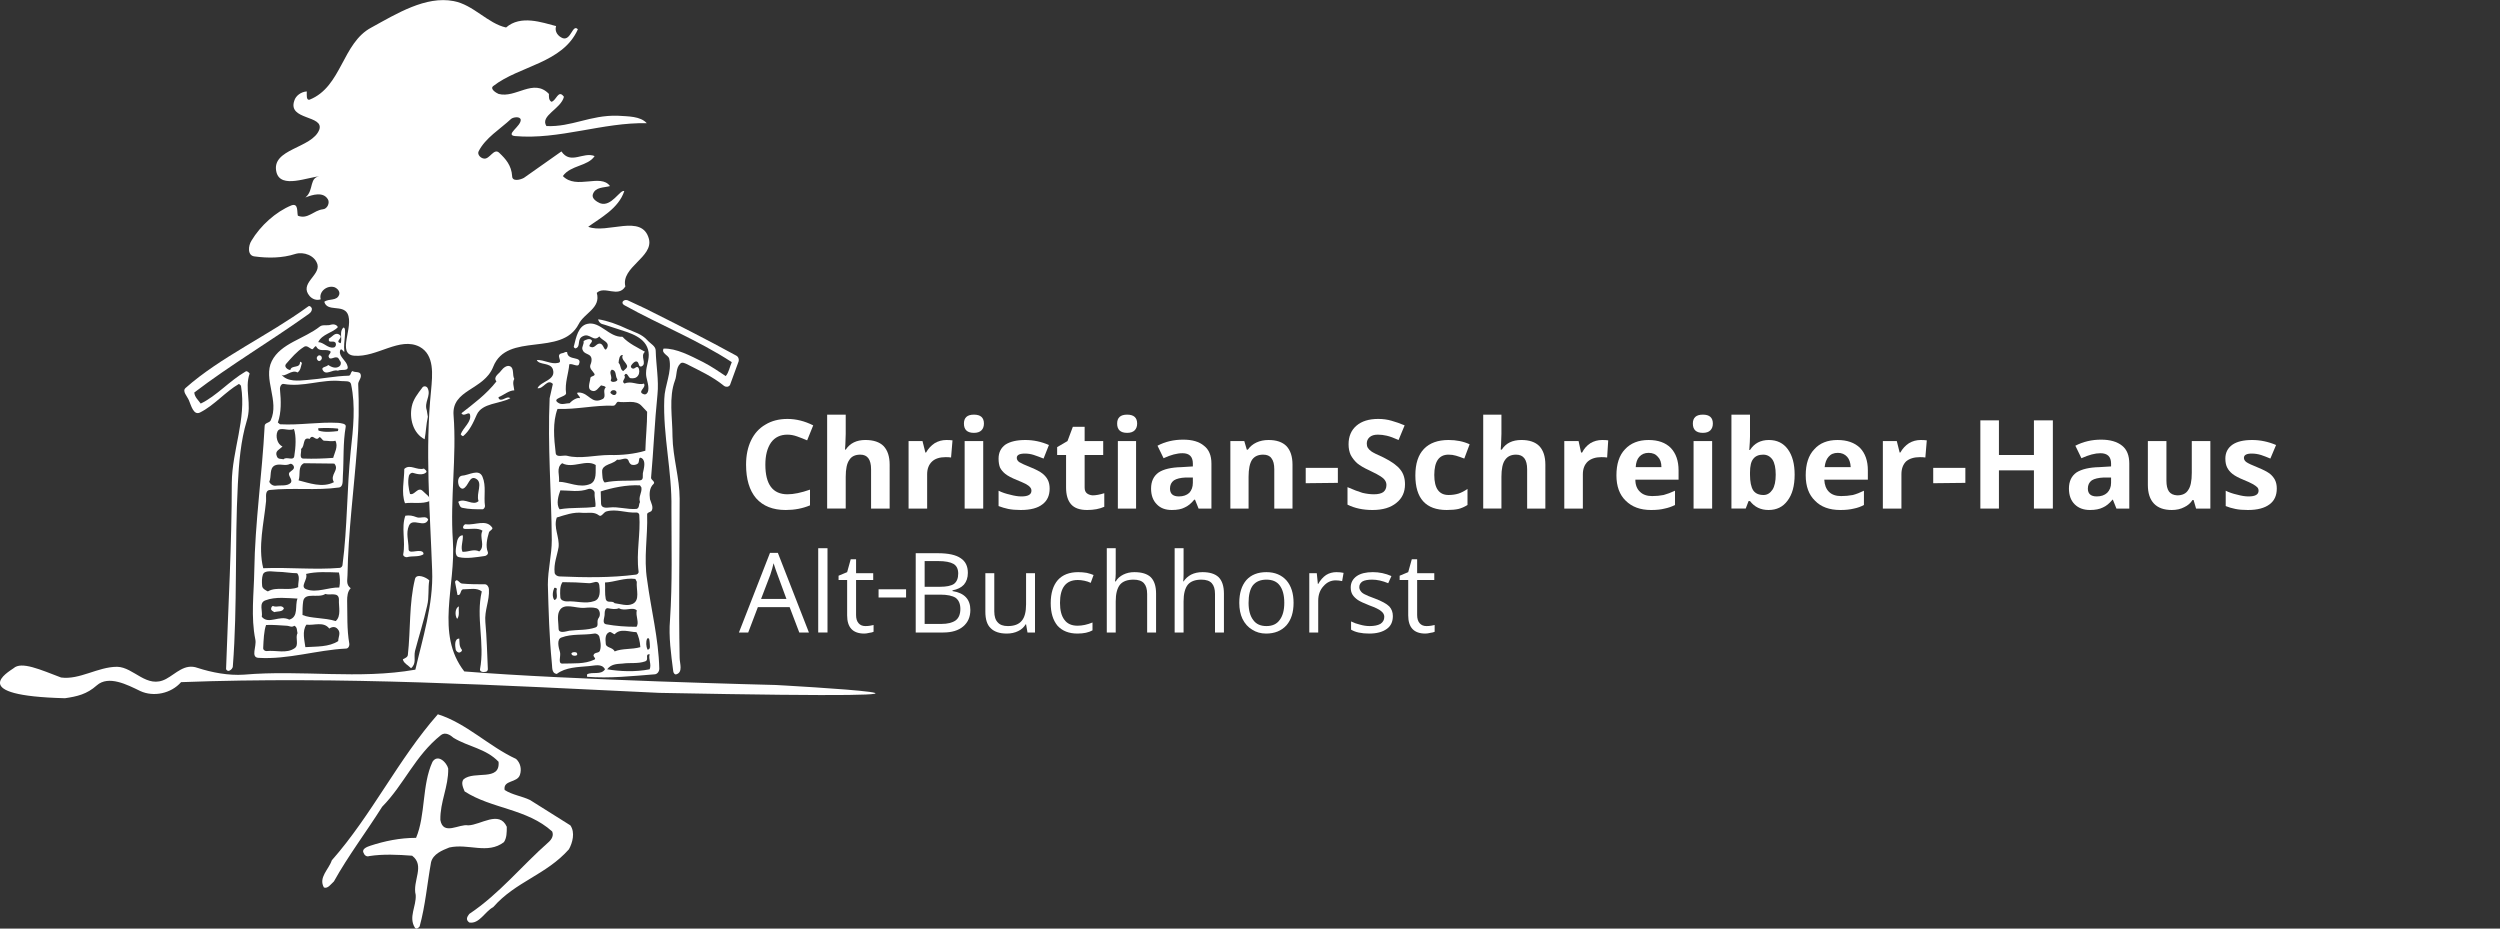 <svg version="1.2" xmlns="http://www.w3.org/2000/svg" viewBox="0 0 700 260" width="700" height="260">
	<rect x="0" y="0" width="700" height="260" fill="#333333" stroke="none"/>
	<title>logo_christian_schreiber_haus_schrift</title>
	<style>
		.s0 { fill: #ffffff } 
	</style>
	<g id="Ebene 1">
		<path id="&lt;Path&gt;" class="s0" d="m180.7 86.4c8.6 4.3 17.1 8.6 25.5 13.2 0.7 0.4 0.8 1.3 0.5 1.9l-2.3 6.3c-0.4 0.6-1.1 0.6-1.6 0.3-3.3-2.7-6.9-4.3-10.6-6.2-0.5-0.2-1.2-0.6-1.7-0.1-1.3 1.2-0.9 3.2-1.5 4.7-1.8 4.8-0.7 10.4-0.7 15.7 0.1 5.9 2 11.7 2 17.4 0 14.9-0.3 29.8 0 44.6 0 1.5 1 4-0.9 4.6-0.5 0.2-0.9-0.5-0.9-0.9-0.6-4.7-1.3-9.6-0.9-14.3 0.7-10.5 0.4-20.8 0.4-31.3 0.2-10.2-2.4-20.4-2-30.6 0.1-3.8 2.2-7.6 1.4-11.2-0.2-1.1-2.3-1.5-1.6-2.9 3.6-0.1 7.5 2 11.1 3.8 2.3 1.2 4.2 2.5 6.3 3.9 0.9-1 1.1-2.6 1.7-3.9-9.5-6.2-20.1-10.4-30-15.9-0.4-0.2-0.8-0.6-0.5-1.1 0.4-0.5 1.2-0.5 1.6-0.2z"/>
		<path id="&lt;Path&gt;" class="s0" d="m68.8 104c-4.5 2.6-8.2 6.9-12.6 9-0.7-1-1.7-1.8-1.8-3.1 10.1-7.7 21.1-14.2 31.5-21.6 0.6-0.4 1.6-1 1.4-2-0.2-0.4-0.6-0.8-1-0.5-11.1 8.1-24.6 14.2-34.3 22.8-1.1 0.9 0.4 2.3 0.9 3.5 0.6 1.4 1.3 4.3 3.1 3.4 4-2 7.1-5.8 10.9-8 0.2 0.1 0.6 0.4 0.6 0.7 1.5 9.2-2.5 17.8-2.6 27 0 17.4-1 34.6-1.6 52.1 0 0.3 0.5 0.7 0.9 0.5 0.5-0.2 1-0.7 1-1.3 1.3-16.9 0.5-34 1.4-51 0.3-5.9 0.8-12.1 2.5-17.7 1.5-4.7-0.7-9 0.8-13.2-0.2-0.3-0.7-0.8-1.1-0.6z"/>
		<path id="&lt;Path&gt;" class="s0" d="m90.1 100.1c0.1 0.5-0.3 0.9-0.7 1-0.4 0-0.6-0.4-0.7-0.7-0.1-0.4 0.3-0.8 0.6-0.9 0.4-0.1 0.8 0.3 0.8 0.6z"/>
		<path id="&lt;Path&gt;" class="s0" d="m144 106.1c-0.6 1-0.1 2.2 0 3.2-1.5 0-2.9 1.3-4.4 1.9-0.1 0.3 0.2 0.6 0.4 0.7 1.1 0.2 2-1.1 2.9-0.4-2.9 1.6-7.9 1.3-9.4 4.6-1 2.3-2 4.5-3.8 6-0.2 0.1-0.6-0.3-0.7-0.5 0.7-1.9 3.1-3.5 2.6-5.5-0.3-1.1-1.7 0.8-2.4-0.4 3.2-2.5 7-5.3 9.8-8.9-1-1.3 0.7-2.1 1.3-3 0.6-0.8 1.7-1.7 2.6-1.2 1.1 0.6 0.5 2.4 1.1 3.5z"/>
		<path id="&lt;Path&gt;" class="s0" d="m119.8 108.8c0.9 2.1-1.1 3.8-0.3 6.1l0.3 1.8c-0.5 2.3-0.5 4.1-0.9 6.3-3.3-1.7-4.3-5.9-3.6-9.2 0.4-2 1.7-3.6 2.9-5.2 0.3-0.6 1.3-0.6 1.6 0.2z"/>
		<path id="&lt;Path&gt;" class="s0" d="m118.7 131.2c0.3 0.3 1 0.7 0.6 1.1-0.9 0.8-2.4 0.5-3.7 0.1-0.5-0.1-1 0.4-1.1 0.8-0.4 1.7-0.1 3.5 0.3 5.1 1.3 0.5 2.2-2.2 3.6-0.8 0.7 0.8 2.3 1.6 1.9 2.8-2.1 0.9-4.7 0.3-6.9 0.6-1.1-2.9-0.2-6.4-0.2-9.6 1.6-1.5 3.5 0.5 5.5-0.1z"/>
		<path id="&lt;Path&gt;" class="s0" d="m135.1 133.5c1.1 2.6 0.3 5.5 0.7 8.2 0 0.4-0.4 1-0.8 0.9-1.7 0-3.7 0-5.5-0.4-0.8-0.1-0.9-1.1-1.2-1.7 1.9-1.2 4.1 1.3 5.7-0.2-0.8-2.1 1.4-5.2-0.8-6.3-1.8-0.9-2 2.2-3.5 2.8-0.5 0.2-1.2-0.5-1.3-1.1-0.3-1-0.1-2.3 0.9-2.5 2-0.1 4.8-2.1 5.8 0.3z"/>
		<path id="&lt;Path&gt;" class="s0" d="m116.6 144.8c1.1 0.5 2.7-0.6 3.3 0.7-1 2.5-4.4-0.7-5.4 1.7-0.9 2.1-0.1 4.2-0.1 6.4-0.1 1.8 2.6 0.1 3.9 0.9 0.3 0.2 0.4 0.7 0.1 0.8-1.3 0.7-2.9 0.3-4.4 0.7-0.5 0.1-1.2-0.3-1.1-0.8 0.7-3.7-0.6-7.5 0.6-10.8 1.1-0.2 2.1 0 3.1 0.4z"/>
		<path id="&lt;Path&gt;" class="s0" d="m137.8 147.7c0.4 0.5-0.8 0.9-0.9 1.4-0.5 1.7-1 3.8-0.3 5.5 0.2 0.6-0.5 1.1-1 1.1-2.2 0.3-4.9 0.8-7.1 0.3-1.4-0.3-0.8-2.7-0.6-4 0.1-0.8 0.6-2.2 1.7-2.1 0.1 1.6-0.7 3.4-0.1 4.6 1.7 0.1 3.1-0.9 4.7-0.1 1.8-1.5-0.1-4 0.9-5.8-1.3-0.9-3.3-0.4-4.9-0.5-1.1 0-0.3-1.5 0.3-1.3 2.6 0.3 5.6-1.5 7.3 0.9z"/>
		<path id="&lt;Path&gt;" class="s0" d="m120.2 162.5c-0.4 2.2 0 4.7-0.6 7.1-1 4.5-2.3 8.5-3.4 12.7-0.4 1.9 0.5 3.4-1.1 4.8-0.9-0.9-2.1-1.4-2.3-2.5 0.5-0.3 1.3-0.5 1.4-1.2 0.8-7.1 0.3-14.4 2-21.3 0.4-1.6 3.1-0.5 4 0.4z"/>
		<path id="&lt;Path&gt;" class="s0" d="m129.4 163.4c2.1 0.2 4.2 0.2 6.4 0.2 0.6 0 1.1 0.8 1.1 1.4 0.2 3.2-1.3 5.9-1 9.2 0.4 4.3 0.5 8.9 0.7 13.2 0 0.3-0.3 0.7-0.6 0.7-0.7 0.2-1.7 0-1.6-0.7 1.4-7.3-1.2-14.5 0.5-21.8-1.4-1.1-3.3-0.6-5-0.6-1.2-0.1-0.6 1.8-1.8 1.6l-0.7-3.7c0.6-1.2 1.2 0.5 2 0.5z"/>
		<path id="&lt;Path&gt;" class="s0" d="m118.3 164.3c0 0.4-0.1 0.9-0.5 0.9-0.8 0.1-0.6-1 0-1.3 0.3-0.1 0.5 0.2 0.5 0.4z"/>
		<path id="&lt;Path&gt;" class="s0" d="m79.5 170.3c-0.3 1.1-1.8 0.8-2.7 1.1-0.4-0.2-0.8-0.5-0.9-0.8 0-0.4 0.2-1 0.6-0.9 1.1 0.5 2.3-0.5 3 0.6z"/>
		<path id="&lt;Path&gt;" class="s0" d="m128.5 169.8c-0.2 1.1 0.3 2.5-0.5 3.5-0.7-1-0.6-3.1 0.5-3.5z"/>
		<g id="&lt;Group&gt;">
			<path id="&lt;Compound Path&gt;" fill-rule="evenodd" class="s0" d="m100.3 107.7q0.4 8.7-0.3 17.3c-0.9 12.1-2.5 24-2.7 36 0 1.3-0.5 2.7 0.9 3.7-0.9 0.9-1 2.3-1 3.5 0.1 4-0.1 8 0.6 12 0.1 0.7-0.3 1.4-0.9 1.4-8.2 0.4-16.2 3.1-24.5 2.6-2.3-0.1-0.5-3.2-0.9-5.1-1.3-6.4-0.4-12.9-0.3-19.3 0.2-13.5 2.2-27 2.9-40.5 0-1 1.3-0.8 1.7-1.6 2.5-5.4-2.2-11.6 0.3-16.6 2.5-5 9.1-6.2 13.5-9.7 0.8-0.6 2.1-0.1 3.1-0.5 0.7-0.2 1.6 0 1.9 0.7-1.4 1.6-4.4 1.9-5.5 4.2 1.5 0 2.7 1.8 4.3 1.5 0.5 0 0.9-0.8 0.5-1.4-0.7-0.7-2.1 0.4-1.8-1.1 0.9-0.4 1.7-1.9 2.9-1.1 1.4 0.9-1.5 1.9 0.4 2.4 0.5-1.4-0.5-3.3 0.8-4.4 1 0.2-0.1 4.3 0.2 6.4 0.2 1.4-0.9-1.3-1.2 0.2-0.3 1.6 1.8 2.7 2.1 4.2 0.5 1.6-1.8 0.8-2.7 1.3-1.5-0.5-3.4 1.6-4.3-0.3-0.3-0.8 1.1-0.7 1.6-1.3 0.9 0.6 2.1 1.1 3.1 0.4 0.4-0.3 0.6-0.9 0.3-1.4-0.3-0.3-0.4-1-0.9-1.1-0.9-0.3-2.1 1-2.4-0.3-0.1-0.5 1.2-1.3 0.2-1.6-1.2-0.5-2.8 0.4-3.6-1.1-0.3-0.6-0.8 0.7-1.2 0.7-0.8-0.3-1.5-1.3-2.4-0.6-1.9 1.2-3.4 3-4.9 4.7-0.7 0.8 0.5 1.7 1.2 1.7 0.3-1.5 2.8-0.3 2.7-2.3 0.2 0 0.6 0.2 0.5 0.5-0.3 0.9-0.3 1.9-1.2 2.5-1.6-1-3.6 1.5-4.5 0.6 1.7 2.1 4.8 1.7 7.2 1.5 4-0.3 7.7-1.1 11.6-1.2 0.7 0 0.5-1 1.1-1.3 0.7 0.5 2.1 0 2.3 1 0.3 1-0.8 1.8-0.7 2.8zm-2-0.1c-0.2-1.1-1.7-0.8-2.7-0.9-5.5-0.6-10.7 1.8-16.2 0.8-0.7-0.1-1.1 0.9-1 1.6 0.3 3.1 0.4 6.4-0.6 9.2l0.6 0.5c5.6 0.3 10.7-0.7 16.3-0.4 0.8 0.1 2.3 0.2 2.1 1.1-0.8 4.5-0.5 9.2-0.8 13.8-0.1 1.2 0.2 3-1.1 3.2-6.4 0.9-13 0-19.4 0.7-1.4 0.2-0.9 2-1 3.1-0.6 6.2-2.3 12.7-0.8 18.8 7.2-0.3 14.3 0.5 21.5-0.1 0.4-0.1 0.7-0.5 0.7-0.8 1.4-10.7 1.2-21.3 2.3-31.9 0.7-6.4 1.4-12.6 0.1-18.7zm-22.9 27.3c0.3 0.7 1.1 1.2 1.8 1.1 1.4-0.2 3.2 0.2 4.2-0.8 0.6-0.8-0.5-1.7-0.5-2.5 0-0.8 1.6-1 1.4-2-0.1-0.5-0.7-1-1.1-0.8-1.4 0.7-2.8-0.2-4.2 0.4-1.7 0.8-0.9 3.1-1.6 4.6zm-2.1 37.8c1.9 2.3 5-0.6 7.7 0.8 2.7-0.8 1.5-3.9 2.3-5.9-2.6-0.1-6.2-0.6-9 0.5-1.9 0.7-0.7 3-1 4.6zm10 4.6c-0.2-0.7 0-1.7-0.9-2.1-0.7 0.6-1.4 0-2.2 0-1.9-0.1-3.8-0.3-5.7-0.2-0.6 1.6-0.7 4.2-0.8 6.3-0.1 0.6 0.4 1 0.9 1 2.7-0.3 5.6 0.8 7.9-0.8 1.3-0.9 0.1-2.9 0.8-4.2zm-0.1-16.8c-1.8 0-3.7-0.4-5.5-0.4-1.3 0-3.6-0.6-4.1 0.8-0.3 0.9-0.3 2.1-0.2 3.1 0 0.8 1 1.3 1.6 1.6 2.5-1.5 5.8 0 8.5-1.2-0.1-1.3 0.6-2.9-0.3-3.9zm11.4 15.7c-0.7-0.9-1.7-0.7-2.4-0.2-1.6-2.1-4.3-0.8-6.4-1.1-1.3 1.8-0.5 4.6-0.3 6.3 3.1-0.2 6.6 0 9.2-1.7 0-1.1 0.8-2.3-0.1-3.3zm-0.6-2.3c1.6-1.4 0.8-4 0.9-6 0-2.3-2.6-1.1-3.8-1.6-1.9 1.3-5.7-0.6-6.2 2-0.2 1.3-0.2 2.6-0.2 3.9 2.3 1 6.1 0.7 9.3 1.7zm0.9-13.6c-3.1-0.1-6.4-0.3-9.2 0.4 0.6 1.6-1.9 3.6 0.1 4.3 2.9 1.1 6.2-0.6 9.2-0.5 0.3-1.3 0.2-3.1-0.1-4.2zm-15.8-35.3c-0.8 0.9-2.2 1.2-1.6 2.7 0.3 1 1.2 0.7 1.9 0.9 0.8-0.9 2.8 0.6 3-0.9 0.4-2.4 0.6-5.6-0.1-7.6-1.5 0.8-3.9-0.8-4.6 0.7-0.6 1.3-0.1 3.6 1.4 4.2zm5.9 3.4c2.8 0.1 5.6 0 8.3-0.2 0.3-1.3 1.5-3.2 0.6-4.8-1 0.3-2 0-3.1 0-0.6 0-0.8-1-1.4-1-1 1.5-1.8-1.2-2.7 0.5-2.1-0.7-1.2 2-2.4 2.8 0.2 0.8-0.7 2.7 0.7 2.7zm4.3-7.8c1.7 0.5 3.6 0.3 5.3 0.1 0.1-0.2 0.2-0.6 0-0.7-1.8-0.2-3.6-0.2-5.5-0.1 0.1 0.2-0.1 0.6 0.2 0.7zm-5.7 13.9c2.8 0.7 6.7 2.2 9.9 0.5-1.3-2.1 1.7-3.4 0.1-5.2l-8.5-0.1c-1.8 0.9-0.9 3.2-1.5 4.8z"/>
		</g>
		<path id="&lt;Path&gt;" class="s0" d="m128.6 178.8c0.1 1-0.1 2.1 0.7 3.1 0.2 0.4-0.3 0.7-0.6 0.8-0.5 0.1-1-0.4-1.1-0.8-0.2-1.1-0.4-3.1 1-3.1z"/>
		<path id="&lt;Path&gt;" class="s0" d="m161.5 182.8c0.6 1-1 0.9-1.3 0.6-0.8-0.8 1-1 1.3-0.6z"/>
		<path id="&lt;Compound Path&gt;" fill-rule="evenodd" class="s0" d="m184.6 187.2c0 0.8-0.5 1.5-1.2 1.6-6.4 0.5-12.8 1.2-19 0.7-0.1-0.2 0-0.4 0-0.7 1.5-0.8 3.9 0.3 5-1.4-0.9-1.7-2.9-1-4.4-0.9-3.2 0.3-6.6 0.3-9.1 2.2-1.6-0.2-1.2-2.1-1.4-3.2-0.7-7.2-0.9-14.4-1.1-21.8 0-4.2 1.1-8.3 1.1-12.5-0.1-13.2-1.2-26.4-0.6-39.7l0.9-4c-1.6-1.6-2.6 1.5-4.3 1.2 0.9-2 5.3-2.2 4.3-5.3-0.7-2-3.9-1.1-4.5-2.6 2.1-0.1 4 1.3 6 0.8 1.5-0.3-1-2.3 1.1-2.7 0.5 0 0.8-0.5 1.4-0.3 0.1 2.6 4.4 0.9 3.3 3.4-0.3 0.9-1.8-0.3-2.7 0-0.2 2.6-1.3 5.2-0.9 8.1 0.1 1.1-4.5 1.4-2 2.8 0.9 0.5 2 0 3 0 0.8-0.9 2.2-1.7 2.9-1.4 0.1-0.6-1.6-1.6-0.3-1.6 2.9 0.1 3.5 3.5 6.7 1.8 1.1-0.7-0.2-2.3 0.8-3.2-0.2-0.5-0.8-0.4-1.3-0.6-0.7 0.6-1.4 2-2.6 1.5-1.4-0.5-0.5-2.3-0.4-3.5 0-0.7 1.6-0.5 1.1-1.3-0.5-0.8-1.4-1.4-1.1-2.4 0.3-0.7 0.5-1.5 0.2-2.2-0.4-1-2-0.8-2.4-2.1-0.3-0.8 0.5-1.5 0.3-2.4 0.6-0.4 1.8-0.9 2.3-0.2 0.4 0.6-1.6 1.6-0.1 1.9 1.1 0.3 1.5-1.4 2.7-0.9 0.8 0.4 1 2.5 1.7 1.1 0.8-1.7-1.4-2-2.2-3.2-1.6 1.7-2.6-1-4.5-0.1-1.9 0.8-0.6 2.8-2 3.4-0.3 0.2-0.8-0.3-0.6-0.6 0.6-2.4 1.2-5.6 3.7-6.2 3.6-0.9 6.1 3.8 9.9 3.6 1.7 1.9 4.4 3.1 6.3 4.2-1.5 1.2 0.7 3.4-1 4.1-1 0.3-0.5-1.4-1.5-1.4-0.6 0.1-1.1 0.7-1.4 1.2-0.2 0.4 0.2 0.8 0.5 0.8 0.5 0.2 1-0.8 1.5-0.3 0.4 0.5 0.4 1.6 0 2.2-0.5 0.8-1.3 0.9-2.1 0.8-0.7 0-1-2.1-1.8-0.8 0.7 0.9-1.1 1.6 0.1 2.3 1.8-0.9 3.8 0.6 5.4 0 0.8 1.2-2.1 2.3 0 3 0.6 0.2 1.1-0.4 1.2-1 0.3-1.8-0.7-3.4-0.6-5 0-1.9 1-3.8 0.7-5.8-0.6-4.2-5.3-5.4-8.7-6.5-1.7-0.5-2.9-1-4.4-1.4-0.5-0.2-1-0.8-1-1.3 2.6 0.4 5.6 1.5 8.1 2.7 2 0.9 4.1 1.4 5.7 3.2 0.9 1 2.3 1.6 2.3 2.9 0.1 4 0.9 8.3 0.5 12.2-0.8 7.8-1.1 15.6-1.8 23.4 0 0.6 1.3 1.1 0.7 1.7-1.2 1.1-1.2 2.8-1 4.3 0.3 1 1.1 2.3 0.4 3.3-0.3 0.3-1.3 0.4-1.2 1 0.2 6.1-1 12.1 0 18.3 1.1 8.3 3.2 16.4 3.4 24.8zm-3.3-5.3c1 0 0.6-1.4 0.6-2.1-0.1-0.5 0-1.4-0.7-1-0.4 0.9-0.3 2.2 0.1 3.1zm-8.1-80.3c0.7 0.6 0.4 1.9 1.3 2.3 0.5-0.5 1.4-1 1-1.7-0.4-0.9-1.7-1.7-1.1-2.8-1-0.1-1.1 1.3-1.2 2.2zm-2.2 4.9c0.1 0.4 0.6 0.5 1 0.4 0.4 0 1.1-0.4 0.8-0.8-0.6-0.9-0.1-2.4-1.5-2.6-1 0.8 0.3 1.9-0.3 3zm1.6 3.2c-0.3-0.7-1.6-0.6-1.7 0.3 0.3 0.3 0.7 0.7 1.2 0.6 0.4-0.1 0.6-0.5 0.5-0.9zm-17 17.2c0.2 1.3 2.1 0.5 3.1 0.7 3.7 1 8-0.2 12-0.2 3.4 0.1 7-0.3 10-1.2 0.1-3.7 0.5-7.2 0.5-10.9l-1.5-1.6c-1.7-1.9-4.5-0.8-6.6-1.2-0.6 0-0.6 1.1-1.4 1.1-5-0.2-10.4 1.1-15.6 0.9-1.4 3.7-1 8.2-0.5 12.4zm24.4 5.6c0.3-1.4 0.9-3.4-0.3-4.2-1-0.6-0.6 0.8-1 1.4-0.5 0.5-1.3 0.6-1.9 0.4-0.4-0.2-0.7-0.7-0.8-1.1-0.6-1.3-2.1 0-3.2-0.3-1 1-2.2 1.1-3.2 1.7-0.8 0.5-1.1 1.1-1 1.9 0.1 1 0 2.1 0.7 2.8 3.2-0.7 6.6-0.4 9.9-0.6 1.1-0.1 0.7-1.3 0.8-2zm-0.4 4l-0.4-0.6c-3.8-0.2-7.9 0.7-11 1.7l0.1 3.5c0.1 1.2 1.5 1.1 2.3 1 2.6-0.3 4.9 0.6 7.6 0.4 0.9-0.2 0.6-1.3 1-1.9-0.5-1.6 0.6-2.6 0.4-4.1zm-12.8-6.3c-2.7-1.7-6.4 1.1-9.4-0.5-1.8 1.3-0.6 3.5-0.9 5.2 2.6 0 5.8 1.9 8.8 0.6 1.9-0.9 1.4-3.5 1.5-5.3zm-0.3 7.9c0.1-0.7-0.9-1.4-1.7-1.2-2.7 1-5.3 0.4-7.9 0.4-0.5 1.3-1.3 3.9-0.2 5.3 3.4-0.6 6.8-0.2 10-0.7 0.2-1.2-0.3-2.5-0.2-3.8zm-10.6 26.9c0.1-0.3-0.4-0.5-0.7-0.4-0.4 0.9-0.7 2.4 0 3.4 1.3-0.3 0.4-2 0.7-3zm0.7 6.1c-0.7 1.3-0.2 3.4-0.2 4.9 0 1.5 2 0.8 3 0.6 2.4-0.3 5-0.1 7.3-0.9 1.2-0.4 0.1-1.7 1-2.8 0.5-0.7 0.3-2.3-0.7-2.6-1.1-0.3-2.2-0.2-3.4-0.1-2.4 0.2-5.8-1.6-7 0.9zm0.3-3.8c0.1 0.8 1.1 1.1 1.8 1.1 2.6-0.2 5.2 0.8 7.7-0.1 1.8-0.6 1.6-2.9 1.4-4.5-0.3-1.6-1.7-0.5-2.8-0.5-2.5-0.2-5.1-0.3-7.5-0.3-0.8 1.1-0.7 2.9-0.6 4.3zm10.9 10.9c-0.2-0.5-0.8-0.9-1.4-0.8-3 0.5-6.3 0-9.2 1.1-1.4 0.5-0.8 2.8-0.4 4.1 0.3 1.1-0.7 3.3 0.7 3.2 3-0.1 6.2 0.2 8.9-1.1 0.7-0.3-0.4-0.8-0.2-1.3 0.3-0.9 1.6-0.4 1.8-1.3 0.4-1.2 0.1-2.7-0.2-3.9zm10.2-17.3c0.4 0 0.9-0.4 0.8-0.9-0.7-5.3 0.6-10.5 0.2-15.8 0-0.4-0.4-0.7-0.8-0.7-2.9 0.2-5.6-1.1-8.4-0.3-0.8 0.2-1.4 1.7-2.1 1.1-1.4-1.1-3-0.6-4.5-0.7-2.6-0.3-5 0.6-7.3 1.3-1 2.8 0.8 5.4 0.5 8.3-0.4 2.4-1.4 4.6-1.1 7.2 0.1 0.6 0.8 1 1.4 1 7.1 0.3 14.3 0.4 21.3-0.5zm-8.4 6.8c0.4 1.4 1.8 0.3 2.5 1.2 1.6 0.2 3.5 0.9 5 0.2 2.2-1 1-4 1.2-6.2l-0.4-0.8c-3-0.4-5.9 0.9-8.5 1 0.1 1.5-0.1 3.1 0.2 4.6zm0.1 7.1c2.8 0.5 5.5 0.7 8.5 0.7 0.9-1.1-0.3-3 0.1-4.6-1.2-1.1-3.3 0.4-5-0.6-1 0.4-2 0.2-3.1 0-0.7-0.1-0.9 0.8-0.9 1.5 0.1 1-0.9 2.7 0.4 3zm2.4 7.6c2.1-0.9 4.8-0.5 7.2-1.2-0.1-1.5-0.5-3.2-1.1-4.2-1.9 0-4.5-1.2-6.1 0.6-0.5-0.1-1-0.8-1.5-0.6-1.2 0.5-1.1 2-1 3.1 0 1.4 1.9 1 2.5 2.3zm9.8 0.8c-1.5-0.1 0 1.6-1.3 2-2 0.7-4.2 0.3-6.3 0.6-1.8 0.1-3.2 0.2-4.3 1.6 3.5 0.6 8 0.8 11.9 0 0.6-1.4-0.4-2.8 0-4.2z"/>
		<path id="&lt;Path&gt;" class="s0" d="m144.5 212.5c1.2 1.1 1.6 2.8 1.1 4.4-0.7 2.4-4.8 1.4-4.3 4.3 2.2 1.4 4.8 1.7 7.1 2.8l11.3 7.1c1.4 2 0.6 4.9-0.4 6.7-6.4 7.2-14.9 9-21.2 16.2-2.3 1.2-3.9 4.8-6.7 4.3-1.1-0.8-0.6-1.6 0-2.4 8.4-5.6 14.7-13.5 22.2-20.1 0.9-0.8 1.5-1.9 1-3-7.1-6.4-16.9-6.3-24.5-11.2-0.4-1-1.1-2.4-0.3-3.4 3-2.5 10.3 0.7 9.8-4.9-3.5-3.7-8.5-4.2-12.6-6.7-0.9-0.8-2.3-1.7-3.5-0.8-7.3 5.8-10.3 13.8-16.5 20.1-4.4 7-9.5 13.7-13.5 20.9-0.9 0.8-1.7 2.1-2.8 1.7-1.6-2.8 1.4-5.1 2.2-7.6 11.2-12.7 18.6-28.3 29.7-40.9 8 2.5 14.3 9 21.9 12.5z"/>
		<path id="&lt;Path&gt;" class="s0" d="m125.5 215.2c0.1 5.1-2.3 9.3-2.2 14.4 0.8 4.5 5.3 1 7.8 1.5 3.5-0.1 8.7-4.3 10.8 0.4 0 1.6 0 3.1-0.8 4.3-4.6 3.5-9.9 0.3-15.3 1.5-2 0.8-4.5 1.8-5.1 4.1-1.1 6.1-1.6 12.2-3.2 18-0.3 0.4-0.9 0.9-1.3 0.4-1.9-3 0.4-6 0.2-9.2-1-3.9 2.7-8.2-1-11-3.9-0.3-8.2-0.5-12 0.1-0.8 0.3-1.4-0.3-1.6-0.9-0.6-1.1 1-1.7 1.9-2 4-1.3 8.2-2.2 12.8-2.2 2.7-6.4 1.6-14.8 4.6-21.3 1.5-2.3 4 0.2 4.4 1.9z"/>
		<g id="&lt;Group&gt;">
			<path id="&lt;Compound Path&gt;" class="s0" d="m220.5 121.7q-3 0-4.6 2.2-1.6 2.3-1.6 6.2 0 8.3 6.2 8.3 2.6 0 6.3-1.3v4.4q-3.1 1.3-6.8 1.3-5.4 0-8.3-3.3-2.8-3.3-2.8-9.4 0-3.9 1.4-6.8 1.4-2.9 4-4.4 2.6-1.6 6.2-1.6 3.6 0 7.2 1.8l-1.7 4.2q-1.4-0.6-2.8-1.1-1.4-0.5-2.7-0.5z"/>
			<path id="&lt;Compound Path&gt;" class="s0" d="m249.1 142.4h-5.2v-11q0-4.1-3-4.1-2.2 0-3.1 1.5-1 1.4-1 4.7v8.9h-5.2v-26.3h5.2v5.4q0 0.6-0.1 2.9l-0.1 1.5h0.2q1.8-2.7 5.5-2.7 3.4 0 5.1 1.7 1.7 1.8 1.7 5.2z"/>
			<path id="&lt;Compound Path&gt;" class="s0" d="m265 123.2q1 0 1.7 0.1l-0.4 4.8q-0.6-0.1-1.5-0.1-2.5 0-3.8 1.2-1.4 1.3-1.4 3.6v9.6h-5.2v-18.9h3.9l0.8 3.2h0.2q0.9-1.6 2.4-2.6 1.5-0.9 3.3-0.9z"/>
			<path id="&lt;Compound Path&gt;" class="s0" d="m269.9 118.6q0-2.5 2.8-2.5 2.8 0 2.8 2.5 0 1.2-0.7 1.9-0.7 0.7-2.1 0.7-2.8 0-2.8-2.6zm5.4 23.8h-5.2v-18.9h5.2z"/>
			<path id="&lt;Compound Path&gt;" class="s0" d="m293.9 136.8q0 2.9-2 4.4-2 1.6-6.1 1.6-2 0-3.5-0.3-1.4-0.3-2.7-0.8v-4.3q1.4 0.7 3.2 1.1 1.8 0.5 3.2 0.5 2.8 0 2.8-1.6 0-0.6-0.4-1-0.3-0.4-1.2-0.9-1-0.5-2.5-1.1-2.2-0.9-3.2-1.7-1-0.8-1.5-1.8-0.4-1-0.4-2.5 0-2.5 1.9-3.9 2-1.3 5.6-1.3 3.4 0 6.6 1.4l-1.5 3.8q-1.5-0.6-2.7-1-1.2-0.4-2.5-0.4-2.3 0-2.3 1.2 0 0.7 0.7 1.2 0.8 0.5 3.3 1.5 2.2 0.9 3.2 1.7 1 0.8 1.5 1.8 0.5 1 0.5 2.4z"/>
			<path id="&lt;Compound Path&gt;" class="s0" d="m305.9 138.7q1.4 0 3.3-0.6v3.8q-2 0.9-4.8 0.9-3.1 0-4.5-1.6-1.4-1.6-1.4-4.7v-9.1h-2.5v-2.2l2.9-1.7 1.5-4h3.3v4h5.2v3.9h-5.2v9.1q0 1.1 0.6 1.6 0.6 0.5 1.6 0.6z"/>
			<path id="&lt;Compound Path&gt;" class="s0" d="m312.8 118.6q0-2.5 2.8-2.5 2.8 0 2.8 2.5 0 1.2-0.7 1.9-0.7 0.7-2.1 0.7-2.8 0-2.8-2.6zm5.3 23.8h-5.1v-18.9h5.1z"/>
			<path id="&lt;Compound Path&gt;" fill-rule="evenodd" class="s0" d="m335.6 142.4l-1-2.5h-0.2q-1.3 1.6-2.7 2.2-1.3 0.7-3.6 0.7-2.7 0-4.2-1.6-1.6-1.6-1.6-4.4 0-3 2.1-4.5 2.1-1.4 6.4-1.5l3.2-0.2v-0.8q0-2.9-2.9-2.9-2.3 0-5.3 1.4l-1.7-3.5q3.2-1.7 7.2-1.7 3.8 0 5.8 1.7 2.1 1.6 2.1 5v12.6zm-1.6-8.7h-2q-2.2 0.1-3.3 0.8-1.1 0.8-1.1 2.3 0 2.2 2.5 2.2 1.8 0 2.9-1 1-1.1 1-2.8z"/>
			<path id="&lt;Compound Path&gt;" class="s0" d="m361.9 142.4h-5.1v-11q0-2.1-0.8-3.1-0.7-1-2.3-1-2.1 0-3.1 1.4-1 1.5-1 4.8v8.9h-5.1v-18.9h3.9l0.7 2.4h0.3q0.9-1.3 2.4-2 1.5-0.7 3.4-0.7 3.3 0 5 1.7 1.7 1.8 1.7 5.2z"/>
			<path id="&lt;Compound Path&gt;" class="s0" d="m365.6 135.3v-4.3h9v4.2z"/>
			<path id="&lt;Compound Path&gt;" class="s0" d="m393.4 135.6q0 3.3-2.4 5.2-2.4 2-6.7 2-4 0-7-1.5v-4.9q2.5 1.1 4.2 1.6 1.7 0.4 3.2 0.4 1.7 0 2.6-0.6 0.9-0.7 0.9-2 0-0.7-0.4-1.3-0.4-0.6-1.2-1.1-0.7-0.5-3.2-1.7-2.2-1-3.4-2-1.1-1-1.8-2.3-0.6-1.3-0.6-3 0-3.3 2.2-5.2 2.2-1.9 6.1-1.9 2 0 3.7 0.5 1.8 0.5 3.7 1.3l-1.7 4.1q-2-0.9-3.3-1.2-1.3-0.3-2.5-0.3-1.5 0-2.3 0.7-0.8 0.7-0.8 1.8 0 0.7 0.3 1.2 0.3 0.5 1 1 0.7 0.5 3.4 1.7 3.4 1.7 4.7 3.4 1.3 1.6 1.3 4.1z"/>
			<path id="&lt;Compound Path&gt;" class="s0" d="m405.1 142.8q-8.8 0-8.8-9.7 0-4.9 2.4-7.4 2.4-2.5 6.9-2.5 3.3 0 5.9 1.2l-1.5 4q-1.3-0.5-2.3-0.8-1-0.3-2.1-0.3-4 0-4 5.7 0 5.6 4 5.6 1.5 0 2.8-0.4 1.2-0.4 2.5-1.3v4.5q-1.3 0.8-2.5 1.1-1.3 0.3-3.3 0.3z"/>
			<path id="&lt;Compound Path&gt;" class="s0" d="m432.7 142.4h-5.1v-11q0-4.1-3.1-4.1-2.1 0-3.1 1.5-1 1.4-1 4.7v8.9h-5.1v-26.3h5.1v5.4q0 0.6-0.1 2.9l-0.1 1.5h0.3q1.7-2.7 5.5-2.7 3.3 0 5 1.7 1.7 1.8 1.7 5.2z"/>
			<path id="&lt;Compound Path&gt;" class="s0" d="m448.6 123.2q1.1 0 1.7 0.1l-0.3 4.8q-0.7-0.1-1.6-0.1-2.4 0-3.8 1.2-1.4 1.3-1.4 3.6v9.6h-5.2v-18.9h4l0.7 3.2h0.3q0.8-1.6 2.3-2.6 1.5-0.9 3.3-0.9z"/>
			<path id="&lt;Compound Path&gt;" fill-rule="evenodd" class="s0" d="m462.3 142.8q-4.5 0-7.1-2.6-2.6-2.5-2.6-7.1 0-4.8 2.4-7.3 2.4-2.6 6.6-2.6 4 0 6.2 2.2 2.2 2.3 2.2 6.3v2.6h-12.1q0 2.2 1.3 3.4 1.2 1.2 3.4 1.2 1.7 0 3.2-0.3 1.5-0.4 3.2-1.2v4q-1.4 0.7-2.9 1-1.5 0.4-3.8 0.4zm-0.7-16q-1.6 0-2.6 1.1-0.9 1-1 2.9h7.2q0-1.9-1-2.9-0.9-1.1-2.6-1.1z"/>
			<path id="&lt;Compound Path&gt;" class="s0" d="m474 118.6q0-2.5 2.8-2.5 2.8 0 2.8 2.5 0 1.2-0.7 1.9-0.7 0.7-2.1 0.7-2.8 0-2.8-2.6zm5.4 23.8h-5.2v-18.9h5.2z"/>
			<path id="&lt;Compound Path&gt;" fill-rule="evenodd" class="s0" d="m495.3 123.2q3.4 0 5.3 2.6 1.9 2.6 1.9 7.1 0 4.7-2 7.3-1.9 2.6-5.3 2.6-3.3 0-5.2-2.5h-0.4l-0.8 2.1h-4v-26.3h5.2v6.1q0 1.2-0.2 3.8h0.2q1.8-2.8 5.3-2.8zm-1.6 4.1q-1.9 0-2.8 1.2-0.9 1.1-0.9 3.8v0.6q0 3 0.9 4.4 0.9 1.3 2.9 1.3 1.5 0 2.5-1.5 0.9-1.4 0.9-4.2 0-2.8-0.9-4.2-1-1.4-2.6-1.4z"/>
			<path id="&lt;Compound Path&gt;" fill-rule="evenodd" class="s0" d="m515.3 142.8q-4.6 0-7.1-2.6-2.6-2.5-2.6-7.1 0-4.8 2.4-7.3 2.3-2.6 6.5-2.6 4 0 6.3 2.2 2.2 2.3 2.2 6.3v2.6h-12.2q0.1 2.2 1.3 3.4 1.2 1.2 3.4 1.2 1.7 0 3.3-0.3 1.5-0.4 3.1-1.2v4q-1.3 0.7-2.8 1-1.6 0.4-3.8 0.4zm-0.7-16q-1.7 0-2.6 1.1-0.9 1-1.1 2.9h7.3q-0.1-1.9-1-2.9-1-1.1-2.6-1.1z"/>
			<path id="&lt;Compound Path&gt;" class="s0" d="m537.8 123.2q1 0 1.7 0.1l-0.4 4.8q-0.6-0.1-1.5-0.1-2.5 0-3.9 1.2-1.3 1.3-1.3 3.6v9.6h-5.2v-18.9h3.9l0.8 3.2h0.2q0.9-1.6 2.4-2.6 1.5-0.9 3.3-0.9z"/>
			<path id="&lt;Compound Path&gt;" class="s0" d="m541.3 135.3v-4.3h9v4.2z"/>
			<path id="&lt;Compound Path&gt; copy" fill-rule="evenodd" class="s0" d="m253.7 165v2.3h-7.7v-2.3z"/>
			<path id="&lt;Compound Path&gt;" class="s0" d="m574.8 142.4h-5.3v-10.7h-9.8v10.7h-5.2v-24.7h5.2v9.7h9.8v-9.7h5.3z"/>
			<path id="&lt;Compound Path&gt;" fill-rule="evenodd" class="s0" d="m592.6 142.4l-1-2.5h-0.1q-1.3 1.6-2.7 2.2-1.4 0.7-3.6 0.7-2.7 0-4.3-1.6-1.6-1.6-1.6-4.4 0-3 2.1-4.5 2.2-1.4 6.4-1.5l3.3-0.2v-0.8q0-2.9-3-2.9-2.2 0-5.3 1.4l-1.7-3.5q3.3-1.7 7.2-1.7 3.8 0 5.9 1.7 2 1.6 2 5v12.6zm-1.5-8.7h-2q-2.3 0.1-3.4 0.8-1.1 0.8-1.1 2.3 0 2.2 2.5 2.2 1.8 0 2.9-1 1.1-1.1 1.1-2.8z"/>
			<path id="&lt;Compound Path&gt;" class="s0" d="m614.9 142.4l-0.7-2.4h-0.3q-0.8 1.3-2.3 2-1.5 0.8-3.5 0.8-3.3 0-5-1.8-1.7-1.8-1.7-5.2v-12.3h5.2v11.1q0 2 0.7 3 0.7 1 2.3 1.1 2.2 0 3.1-1.5 1-1.4 1-4.8v-8.9h5.2v18.9z"/>
			<path id="&lt;Compound Path&gt;" class="s0" d="m637.5 136.8q0 2.9-2 4.4-2.1 1.6-6.1 1.6-2.1 0-3.5-0.3-1.5-0.3-2.7-0.8v-4.3q1.4 0.7 3.2 1.1 1.8 0.5 3.2 0.5 2.8 0 2.8-1.6 0-0.6-0.4-1-0.4-0.4-1.3-0.9-0.9-0.5-2.4-1.1-2.2-0.9-3.2-1.7-1-0.8-1.5-1.8-0.5-1-0.5-2.5 0-2.5 2-3.9 1.9-1.3 5.5-1.3 3.4 0 6.7 1.4l-1.6 3.8q-1.4-0.6-2.6-1-1.3-0.4-2.6-0.4-2.2 0-2.2 1.2 0 0.7 0.7 1.2 0.7 0.5 3.2 1.5 2.2 0.9 3.3 1.7 1 0.8 1.5 1.8 0.5 1 0.5 2.4z"/>
			<path id="&lt;Compound Path&gt;" fill-rule="evenodd" class="s0" d="m223.8 177.1l-2.7-7.1h-8.9l-2.7 7.1h-2.6l8.7-22.3h2.2l8.7 22.3zm-3.6-9.4l-2.5-6.8q-0.5-1.3-1.1-3.2-0.3 1.4-0.9 3.2l-2.6 6.8z"/>
			<path id="&lt;Compound Path&gt;" class="s0" d="m231.7 177.1h-2.6v-23.6h2.6z"/>
			<path id="&lt;Compound Path&gt;" class="s0" d="m242.3 175.3q0.7 0 1.3-0.1 0.7-0.1 1-0.2v1.9q-0.4 0.2-1.2 0.3-0.8 0.2-1.4 0.2-4.8 0-4.8-5.1v-9.9h-2.4v-1.2l2.4-1 1-3.6h1.5v3.9h4.8v1.9h-4.8v9.8q0 1.5 0.7 2.3 0.7 0.8 1.9 0.8z"/>
			<path id="&lt;Compound Path&gt;" fill-rule="evenodd" class="s0" d="m256.4 154.9h6.2q4.4 0 6.4 1.4 2 1.3 2 4.1 0 2-1.1 3.3-1.1 1.2-3.2 1.6v0.2q5 0.8 5 5.3 0 2.9-2 4.6-2 1.7-5.6 1.7h-7.7zm2.5 9.4h4.3q2.7 0 3.9-0.8 1.2-0.9 1.2-2.9 0-1.9-1.3-2.7-1.4-0.8-4.3-0.8h-3.8zm0 2.2v8.2h4.7q2.6 0 4-1 1.3-1 1.3-3.2 0-2.1-1.3-3.1-1.4-0.9-4.3-0.9z"/>
			<path id="&lt;Compound Path&gt;" class="s0" d="m278.4 160.5v10.7q0 2.1 1 3.1 0.9 1 2.8 1 2.7 0 3.9-1.5 1.2-1.4 1.2-4.6v-8.7h2.5v16.6h-2.1l-0.4-2.3h-0.1q-0.8 1.3-2.1 1.9-1.4 0.7-3.2 0.7-3 0-4.5-1.5-1.5-1.4-1.5-4.6v-10.8z"/>
			<path id="&lt;Compound Path&gt;" class="s0" d="m301.7 177.4q-3.6 0-5.6-2.2-1.9-2.3-1.9-6.3 0-4.2 2-6.5 2-2.2 5.7-2.2 1.2 0 2.4 0.2 1.2 0.3 1.9 0.6l-0.8 2.2q-0.8-0.4-1.8-0.6-1-0.2-1.8-0.2-5 0-5 6.4 0 3.1 1.2 4.7 1.2 1.7 3.7 1.7 2 0 4.2-0.9v2.2q-1.6 0.9-4.2 0.9z"/>
			<path id="&lt;Compound Path&gt;" class="s0" d="m321.2 177.1v-10.8q0-2-0.9-3-0.9-1-2.9-1-2.6 0-3.8 1.4-1.2 1.5-1.2 4.7v8.7h-2.5v-23.6h2.5v7.1q0 1.3-0.2 2.2h0.2q0.7-1.2 2.1-1.9 1.4-0.7 3.1-0.7 3.1 0 4.6 1.4 1.5 1.5 1.5 4.6v10.9z"/>
			<path id="&lt;Compound Path&gt;" class="s0" d="m340.2 177.1v-10.8q0-2-0.9-3-0.9-1-2.9-1-2.6 0-3.8 1.4-1.2 1.5-1.2 4.7v8.7h-2.5v-23.6h2.5v7.1q0 1.3-0.1 2.2h0.1q0.8-1.2 2.1-1.9 1.4-0.7 3.2-0.7 3 0 4.5 1.4 1.5 1.5 1.5 4.6v10.9z"/>
			<path id="&lt;Compound Path&gt;" fill-rule="evenodd" class="s0" d="m362.2 168.8q0 4-2 6.3-2.1 2.3-5.7 2.3-2.2 0-3.9-1.1-1.7-1-2.7-3-0.9-1.9-0.9-4.5 0-4.1 2-6.4 2-2.2 5.6-2.2 3.5 0 5.6 2.3 2 2.3 2 6.3zm-12.6 0q0 3.1 1.3 4.8 1.2 1.7 3.7 1.7 2.5 0 3.7-1.7 1.3-1.7 1.3-4.8 0-3.2-1.3-4.9-1.2-1.6-3.7-1.6-2.5 0-3.8 1.6-1.2 1.6-1.2 4.9z"/>
			<path id="&lt;Compound Path&gt;" class="s0" d="m374.2 160.2q1.1 0 2 0.2l-0.4 2.3q-1-0.2-1.8-0.2-2 0-3.4 1.6-1.5 1.6-1.5 4.1v8.9h-2.5v-16.6h2.1l0.3 3h0.1q0.9-1.6 2.2-2.5 1.3-0.8 2.9-0.8z"/>
			<path id="&lt;Compound Path&gt;" class="s0" d="m390 172.5q0 2.4-1.7 3.6-1.8 1.3-4.9 1.3-3.3 0-5.1-1.1v-2.3q1.2 0.6 2.5 0.9 1.4 0.4 2.7 0.4 1.9 0 3-0.6 1.1-0.7 1.1-2 0-0.9-0.9-1.6-0.8-0.7-3.3-1.6-2.3-0.9-3.2-1.5-1-0.7-1.5-1.5-0.5-0.8-0.5-2 0-2 1.7-3.2 1.6-1.1 4.5-1.1 2.7 0 5.2 1.1l-0.9 2q-2.4-1-4.5-1-1.8 0-2.7 0.5-0.9 0.6-0.9 1.6 0 0.6 0.4 1.1 0.3 0.5 1.1 0.9 0.7 0.4 2.9 1.2 2.9 1.1 4 2.2 1 1.1 1 2.7z"/>
			<path id="&lt;Compound Path&gt;" class="s0" d="m399.4 175.3q0.7 0 1.3-0.1 0.6-0.1 1-0.2v1.9q-0.4 0.2-1.2 0.3-0.8 0.2-1.4 0.2-4.8 0-4.8-5.1v-9.9h-2.4v-1.2l2.4-1 1-3.6h1.5v3.9h4.8v1.9h-4.8v9.8q0 1.5 0.7 2.3 0.7 0.8 1.9 0.8z"/>
		</g>
		<path id="&lt;Path&gt;" class="s0" d="m217.3 191.8c0 0-58.2-1.4-87.3-3.8-8.2-10.6-2.3-23.9-3.2-36.7-0.8-11.6 1.1-23.4 0.2-35-0.6-7.3 8.5-7 11.1-13.6 3.9-9.9 19.1-2.7 23.9-11.9 1.6-3.2 6.3-4.5 5.1-8.8 2.2-2.1 6 1.5 8-1.8-1.3-5.4 7.9-8.2 6.6-13.3-1.9-7.2-11.7-1.3-17-3.4 3.4-2.5 8.5-5.1 10.1-10-1.2-0.5-3.6 4.6-6.8 3.4-0.9-0.4-2.4-1.3-2-2.5 0.7-2.1 3.1-1.8 4.8-2.3-2.6-3.6-9.4 1.1-13.2-2.8 2.2-3.1 7-2.7 8.9-5.6-3.2-1.3-6.7 2.5-9.3-1.3l-10.5 7.4c-1.1 0.6-3.3 1.1-3.3-0.5-0.2-3-1.8-4.8-3.6-6.5-1.5-1.5-2.7 1.9-4.3 1.6-0.9-0.1-1.9-1.1-1.5-2 1.9-3.8 6-6.2 9.1-9.1 0.6-0.5 2.5-0.8 2.7 0.2 0.2 1.8-4.5 4.3-1.6 4.6 12.3 1.1 24.7-3.9 36.9-3.6-1.8-2-5.2-1.9-8.2-2.1-7.7-0.2-12.8 3.2-19.9 2.9-1.9-2.9 4.1-4.8 4.9-8.2-1.6-2.2-2.1 1.1-3.5 1.4-0.8-0.5-0.7-1.4-0.7-2.2-4.3-4.5-9.3 1.3-14.1 0-0.7-0.3-2.5-1.4-1.5-2.2 7.3-5.7 19.5-6.4 23.7-15.9-1.5-1.6-1.9 3.2-4.2 2.5-1.3-0.5-2.4-1.8-1.9-3.4-3.9-1-9.9-3.2-14 0.4-5.1-1.1-9.2-6.4-14.7-7.4-7.8-1.5-15.9 3.5-23 7.4-8.2 4.3-8.3 16.6-17.3 20.2-1 0.3-0.8-1.4-0.8-2.3-1.6 0.1-3.1 1.2-3.5 2.6-1.9 5.5 8.4 4 7 8.1-2 5.3-13.6 5.3-12 11.9 1.2 4.8 8.8 1.3 12.6 1.1-3.7 0.1-1.9 3.9-4.5 6 2-0.8 5-1.7 6.3 0.5 0.6 0.9-0.1 2.7-1.4 2.8-2.6 0.3-4.2 2.9-7 1.8-0.3-1.1 0.2-3.6-1.8-2.9-4.4 1.8-8.7 5.7-11.2 9.9-0.9 1.4-1.2 4.2 0.9 4.4 3.7 0.5 7.7 0.5 11.4-0.7 2.3-0.7 5.5 0.4 6.2 3 0.7 3.1-5.2 5.3-2.2 8.8 0.8 0.9 2 1.3 3.1 0.9-0.6-2.1 1.7-4 3.8-3.4 0.8 0.3 1.6 1.1 1.4 2-0.6 2-2.9 1.1-4.2 2.1 0.8 2.9 5.1 0.7 6.5 3.3 1.9 3.7-3.2 11.4 1.9 11.8 6.4 0.5 12.7-5.4 18.3-2.5 4.2 2.3 3.6 7.8 3.2 12.2-1.7 16.6-0.3 33.8 0.3 50.4 0.4 9.5-2.8 19.5-4.7 27.8-15.8 2.8-31.8 0-48 1.4-4.3 0.3-9-0.6-13-1.9-3.6-1.3-6 1.6-8.8 3.1-5.4 2.9-9-3.3-13.7-3.4-5.4 0-10.5 3.7-15.7 3-5.8-2.2-11.1-4.6-13.3-2.6-1.5 1.1-13.4 7.7 14.4 8.4 3.4-0.5 6.1-1.1 8.9-3.6 3.3-2.9 8.5-0.2 12.2 1.6 3.7 1.7 8.6 0.7 11.4-2.5 44.7-1.7 89.4 0.9 133.9 3 113.4 2.2 32.7-2.2 32.7-2.2z"/>
	</g>
</svg>